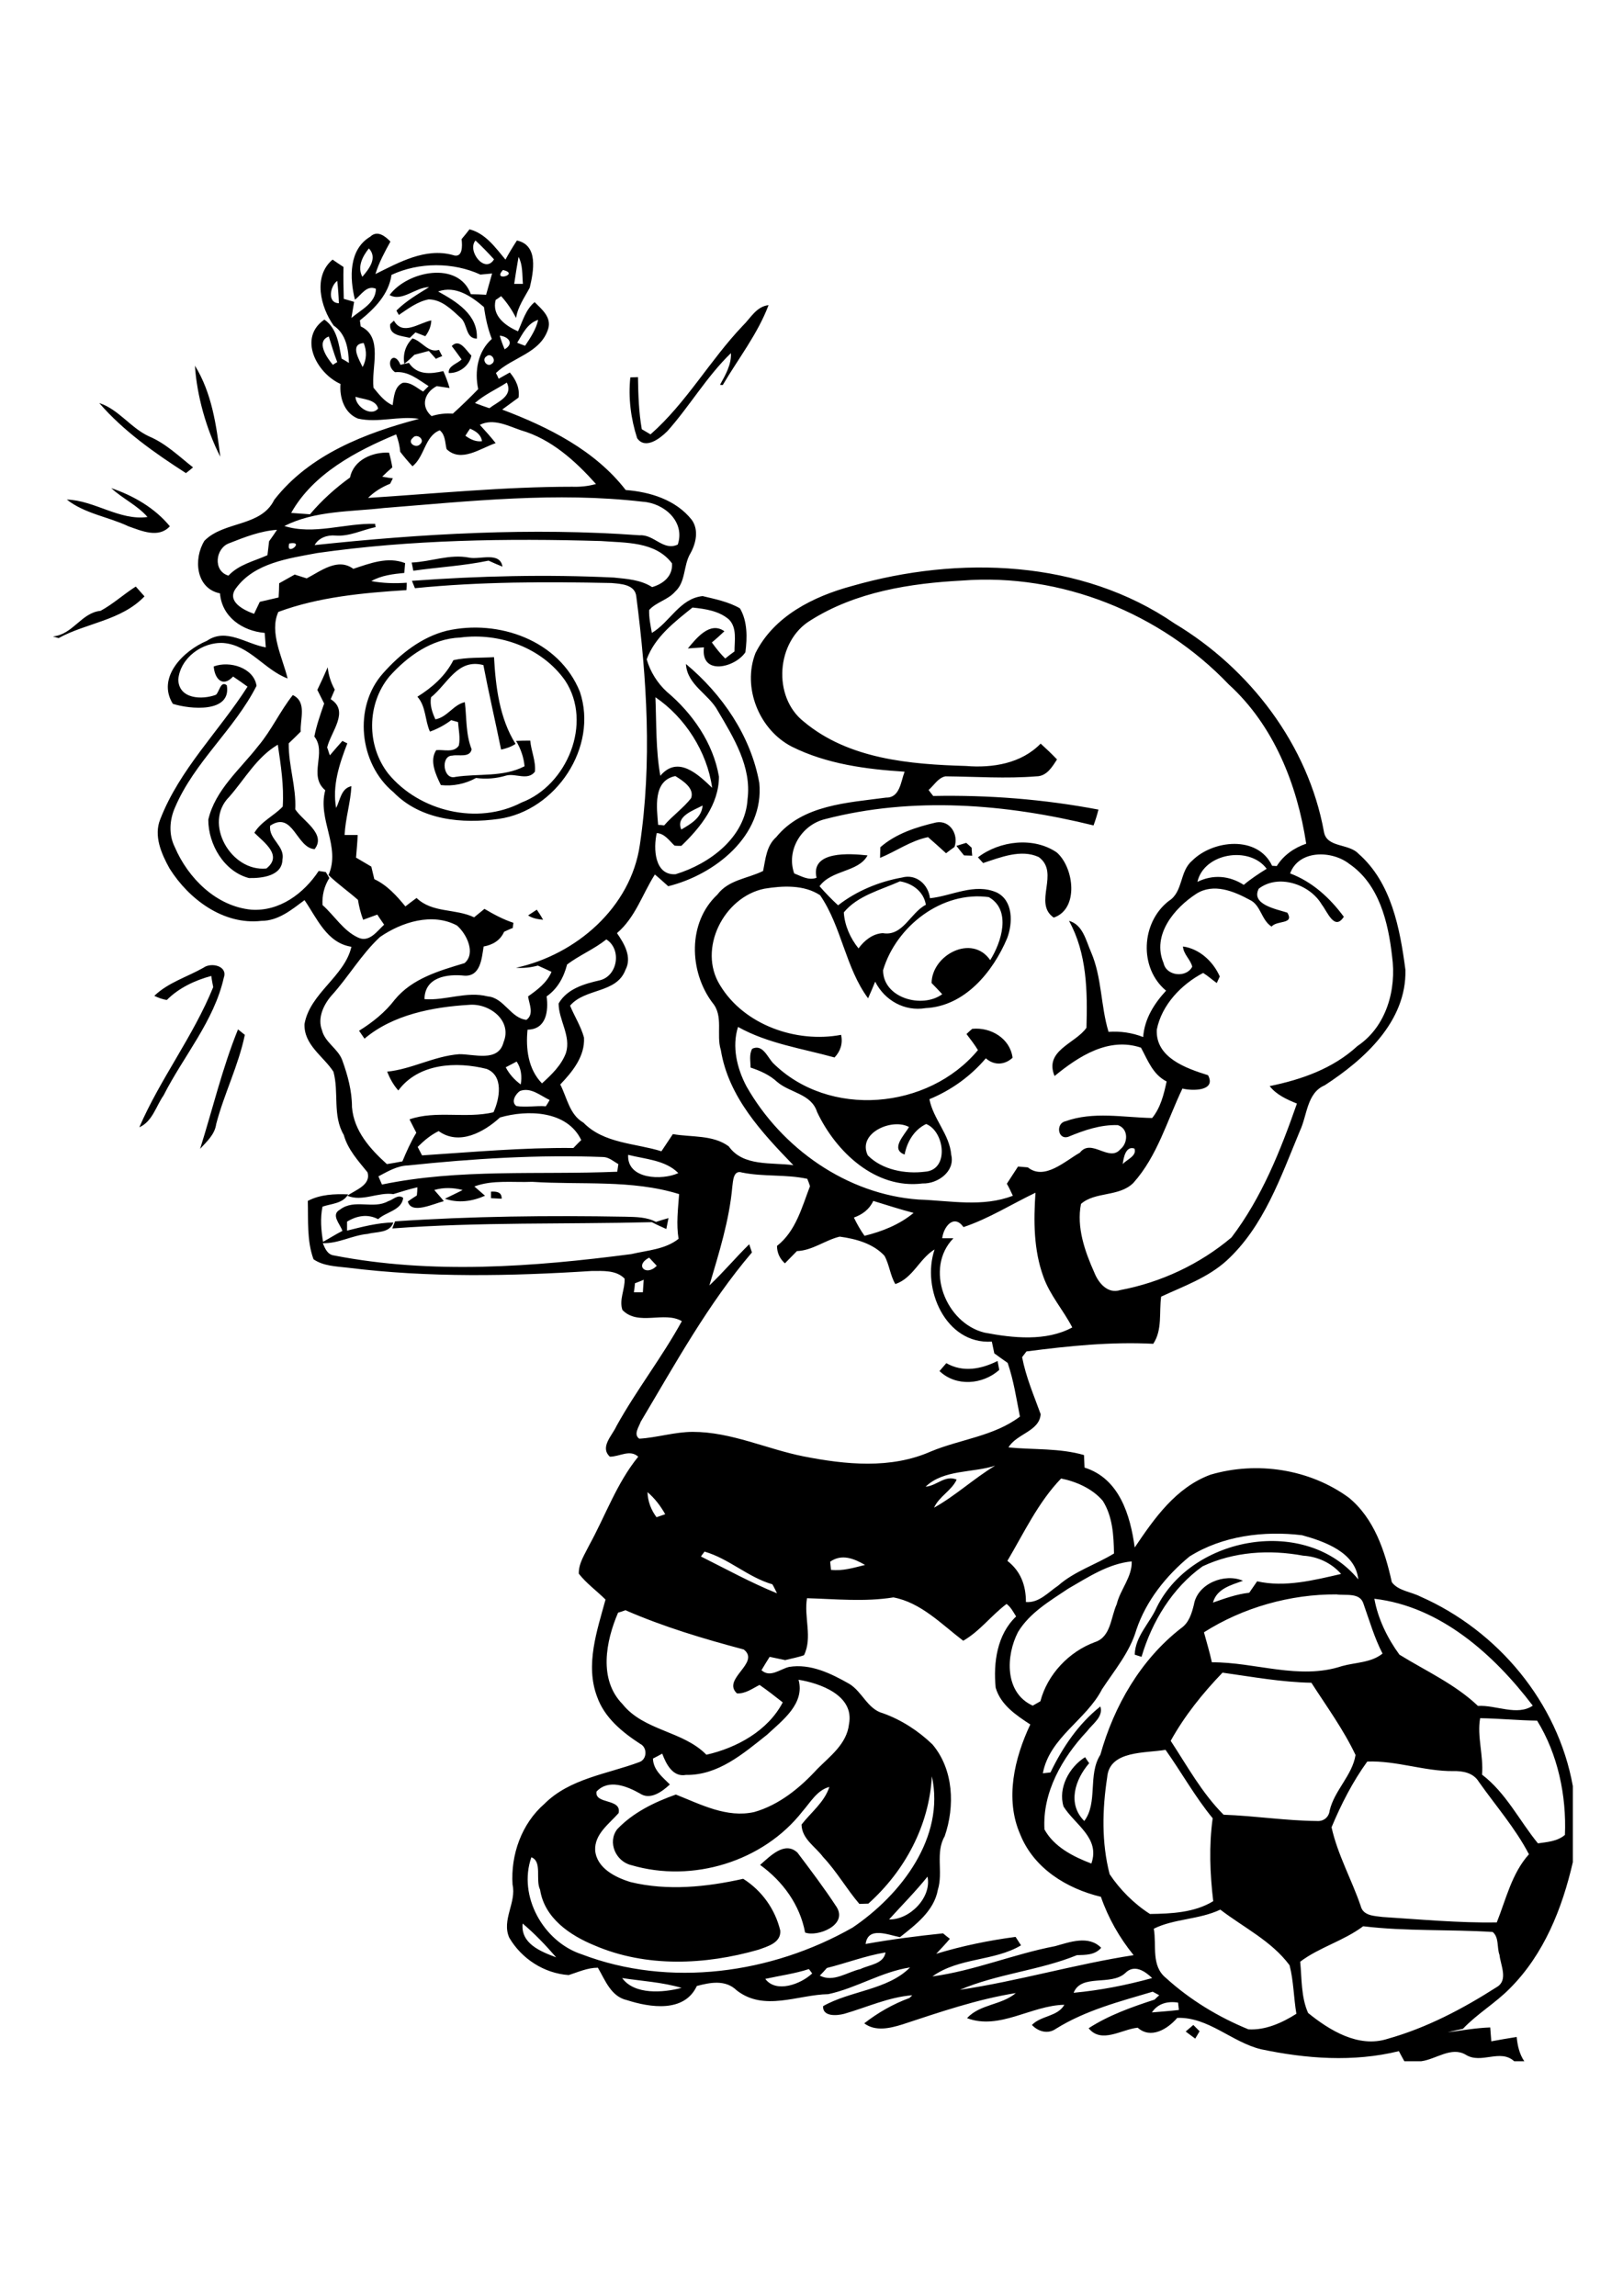 <?xml version="1.0" encoding="utf-8"?>
<!-- Generator: Adobe Illustrator 21.0.2, SVG Export Plug-In . SVG Version: 6.00 Build 0)  -->
<svg version="1.2" baseProfile="tiny" id="Layer_1" xmlns="http://www.w3.org/2000/svg" xmlns:xlink="http://www.w3.org/1999/xlink"
	 x="0px" y="0px" viewBox="0 0 595.3 841.9" overflow="scroll" xml:space="preserve">
<path d="M434.9,745c0.9-0.8,1.9-1.6,2.8-2.4c0.7,0.7,1.5,1.5,2.3,2.3c-0.4,0.7-1.2,2-1.6,2.7C437.1,746.7,436,745.8,434.9,745
	 M278.8,683.9c3.6-3.1,9-8.9,13.7-4.5c4.9,6.5,9.9,13.1,14.4,20c4.1,6.7-7.2,11-11.6,9.3C293.4,698.5,287.1,689.9,278.8,683.9
	 M347.1,499.9c6.1,3.5,12.8,2.2,18.8-0.8c0.1,0.8,0.5,2.4,0.6,3.3c-6.1,5.4-15.8,6.2-21.9,0.4C345.2,502.1,346.5,500.6,347.1,499.9
	 M144.9,447.9c28.1-1.9,56.4-2.2,84.6-1.7c3.8,0.1,7.7,0.1,11.1,1.9c1.2-0.4,3.5-1.1,4.6-1.4c-0.2,1-0.6,3-0.8,4
	c-1.8-0.8-3.6-1.6-5.3-2.5c-31.7,0.8-63.5-0.1-95.2,2.3C144.1,449.8,144.7,448.5,144.9,447.9 M180.1,437c2-0.1,4,0.1,3.9,2.6
	c-1.3-0.1-2.6-0.1-3.9-0.2C180.1,438.8,180.1,437.6,180.1,437 M318.3,423.7c5.2,5.3,13.7,6.9,20.9,6c9.2-0.6,7.2-14.9,0.5-17.5
	c-4.4,2.1-7,6.5-7.9,11.2c-5.4-2,0-7.2,1.6-10.1C327.3,409.9,314.3,415.5,318.3,423.7 M354.5,379.2c0.5-0.5,1.6-1.5,2.1-1.9
	c6.8-0.7,13.9,3.5,14.8,10.6c-2.9,2.7-6.8,2.9-9.8,0.2c-5.6,6.6-12.7,11.7-20.7,15c1.4,7.3,7.4,12.9,8,20.4
	c1.5,6.1-5,10.7-10.5,10.5c-17.3,2.2-31.8-11.6-38.7-26.2c-2.1-6.7-9.9-7-14.6-11c-2.8-2.6-6.2-4.1-9.8-5.3c0-2.3-0.6-4.8,0.6-6.9
	c3.8-1.8,5.5,2.9,7.6,5.2c20.5,20.4,57,17.2,75.2-4.7C357.5,383.1,356,381.2,354.5,379.2 M73.4,421.3c4.6-14.6,8.2-29.8,13.9-43.8
	c0.6,0.5,1.9,1.5,2.5,2c-2.3,11.2-7.6,21.6-10.5,32.7C78.8,416,75.9,418.6,73.4,421.3 M74.6,354.9c2.8-2.1,9-0.7,7.5,3.6
	c-3.6,16-14.8,28.8-22.1,43.2c-2.8,4-4.1,9.6-8.9,11.7c7.7-17.8,19.8-33.4,27.1-51.4c-0.2-1-0.6-3.1-0.7-4.1
	c-6,1.6-11.9,4.4-16.3,8.8c-1.6-0.2-3.1-0.8-4.6-1.5C61.7,360.3,68.6,358.3,74.6,354.9 M193.7,335.7c0.8-0.5,2.4-1.6,3.2-2.1
	c0.8,1.2,1.6,2.4,2.3,3.7C197.3,337.1,195.3,336.8,193.7,335.7 M358.7,314.4c8-6.1,20.4-7.6,28.9-1.8c6.4,5.6,8.2,20.8-1.1,23.9
	c-7.7-5.3,2.4-16.4-5.5-22.2c-6.5-3-14,0.1-20.4,2.2C360.1,316,359.2,314.9,358.7,314.4 M350.8,310.2c0.9-0.3,2.7-0.8,3.6-1.1
	c0.5,0.4,1.5,1.3,2,1.8c0,0.7,0.1,2.2,0.2,2.9c-0.7,0-2.2-0.1-3-0.1C352.7,312.6,351.7,311.4,350.8,310.2 M322.9,310.7
	c5.7-5,13.2-7.4,20.5-9.1c5.1-0.9,8.3,4.5,6.7,9c-1.1,0.8-2.1,1.5-3.1,2.3c-2.2-2-4.4-4-6.6-5.9c-6.4,1.3-11.7,5.2-17.6,7.6
	C322.8,313.5,322.9,311.6,322.9,310.7 M84.1,292.2c-9.7,9.6,0.6,27.6,13.6,26.3c6.1-4.8-0.8-9.5-4.4-13.1c2.5-4.2,7.2-6.2,10.4-9.6
	c0.5-7.6-0.7-15.2-1.8-22.7C94.2,277.6,89.8,285.7,84.1,292.2 M107.4,254.9c5.3,2.5,2.6,8.9,2.9,13.4c-1.4,1.4-2.9,2.9-4.4,4.3
	c-0.1,8.2,2.8,16,2.4,24.2c2.7,4.2,11.5,9,7.1,14.6c-6.7-0.4-7.9-14.2-16.3-8.6c-0.7,4.9,5.5,7.4,4.5,12.4
	c-0.1,6.1-7.6,6.9-12.3,6.8c-9.1-2.4-14.9-12.3-14.9-21.4c2.5-10.9,11.7-18.5,18.3-27C99.6,267.8,102.7,260.8,107.4,254.9
	 M166.3,242.1c4.9-1.1,10-0.8,14.9-1.1c0.6,10.8,2,22.4,7.9,31.8c-1.6,1.1-3.5,1.7-5.3,2.1c-2.1-10.3-4.5-20.6-6.5-31
	c-9.5-2.5-13.1,6.9-19.2,11.8c-0.5,2.8,0.4,5.5,1.6,8.1c4.4-0.8,6.6-5.4,10.8-6.3c0.7,5.8,0.3,11.8,2.5,17.3
	c-0.7,3.2-4.8,1.8-7.1,2.3c-4.4,0-3.4,9.1,1.2,7.8c8.5-1.3,17.4,0.2,25.3-3.9c-0.3-3.3-1.4-6.4-3.1-9.3c1.7-0.1,3.5-0.1,5.2-0.1
	c0.3,3.8,2.1,7.5,1.7,11.4c-2.6,3.4-7.1,0.5-10.5,1.4c-3.6,1.1-7.4,1.4-11.1,0.9c-3.9,2.2-8.6,3.1-12.9,2.6
	c-1.8-3.7-4.3-8.9-1.7-12.8c2.7-0.3,6.5,1.1,8.3-1.7c0.6-2.8-0.1-5.8-0.3-8.6c-0.6-0.2-1.9-0.5-2.5-0.7c-2.4,1.8-5,3.2-7.8,4.2
	c-1.9-4.2-1.4-9.2-4.6-12.8C158.4,252.2,163.3,248,166.3,242.1 M168.8,233.8c-10.4,0.4-19.3,6.8-26,14.3
	c-8.3,10.1-8.4,25.3-0.4,35.6c11.4,13.9,32.8,19,48.9,10.6c16.7-6.3,26.2-29.2,16-44.7C198.8,237.5,183.2,231.9,168.8,233.8
	 M163.9,231.3c18.9-4.3,41.2,3.5,48.8,22.4c6.8,20.3-8.8,43.6-29.7,46.6c-13.5,1.9-28.7,0.5-38.7-9.8c-12.6-10.4-14.8-31.3-3.8-43.6
	C146.7,239.9,154.6,233.6,163.9,231.3 M36.9,224c4.6-2.5,8.5-6.1,12.9-8.9c1.1,1.2,2.1,2.4,3.2,3.6c-8.5,8.9-21.3,9.7-31.5,15.3
	c-0.7-0.2-1.4-0.4-2.1-0.6C26.8,232.7,29.8,224.7,36.9,224 M151,206.3c7.1-0.3,13.9-3.2,21.1-1.8c3.9,0.8,11.3-2.3,12.2,3.3
	c-1.7-0.7-3.4-1.4-5.1-2.2c-9.1,1.9-18.4,2.4-27.6,3.7C151.4,208.4,151.2,207.4,151,206.3 M40.8,179c8.2,2.8,16,7.3,21.5,14
	c-4.1,4.5-10.4,1.7-15.2,0c-7.4-3.5-16-4.6-22.6-9.8c10.2,0.3,19.3,7.8,29.6,6.4C50.4,185.3,45,182.9,40.8,179 M36.4,147.8
	c7.1,2.3,11.5,9.1,18.2,12.2c6.2,2.6,11,7.3,16.2,11.4c-0.6,0.5-1.9,1.6-2.6,2.1C56.7,166.1,45.3,158.1,36.4,147.8 M80.8,167.5
	c-5.1-10-8.6-22.4-9.3-33.4C77.7,144.1,79.4,156.1,80.8,167.5 M165.7,126.9c2.9-3,5.3,1.7,7.2,3.5c-0.8,3.8-4.4,6.5-8.3,6.4
	c-0.3-2.7,3.2-3.4,4.7-5C168.1,130.1,166.9,128.5,165.7,126.9 M151.3,124.1c3.5,1,5.8,5.5,9.7,4.2c0.3,0.6,0.9,1.7,1.2,2.3
	c-0.6,0.2-1.8,0.7-2.3,1c-0.9-1-1.7-1.9-2.6-2.9c-1.8,0.5-3.5,0.9-5.3,1.4c-1.2,1.2-2.4,2.3-3.7,3.3
	C147.7,129.8,148.8,126.5,151.3,124.1 M143.1,118.9c0.3-0.3,1-1,1.4-1.3c3.2,5.7,9.2,0.8,13.7-0.1c-0.1,2.2-0.9,4.1-2.2,5.8
	c-1.2-0.5-2.4-0.9-3.6-1.4c-0.5,0.5-1.6,1.5-2.1,2C147.2,123.1,142.7,123.1,143.1,118.9 M272.4,119.5c2.9-2.8,5-7.1,9.5-7.6
	c-4,10.6-11.1,19.6-16.8,29.3c-0.2,0-0.7,0-1-0.1c2-3.6,4.2-7.4,4-11.6c-8.9,8.6-15.1,19.4-23.3,28.6c-2.7,2.7-8.1,6.9-11.1,2.6
	c-2.3-7.1-3.3-14.8-2.5-22.3c0.7,0,2.1-0.1,2.8-0.1c0.1,6.4,0.3,12.8,1.4,19.1c0.8,0.5,2.4,1.4,3.2,1.9
	C251.7,147.8,260.4,132.1,272.4,119.5 M422.5,738c3.3-0.3,6.6-0.5,9.9-0.9c-0.1-0.7-0.2-2.1-0.3-2.7
	C428.3,733.8,424.7,734.7,422.5,738 M228.2,725.4c4.5,6.2,15,5.4,21.8,3.6C242.9,726.9,235.4,726.5,228.2,725.4 M412.7,723.6
	c-5.3,4.8-16.1,0.1-18.9,7.2c9.7-0.9,19.4-2.8,28.8-5.4C419.9,722.8,416,720.2,412.7,723.6 M280.7,725.7c3.9,5.3,13,2,17.2-2
	c-0.3-0.4-0.9-1.2-1.2-1.6C291.5,723.8,286.1,724.5,280.7,725.7 M303.3,721.7c-0.6,0.7-1.9,2.1-2.6,2.8c5,2.6,10-1.3,14.9-2.4
	c3.2-1.6,8.5-1.8,9.2-6.1C317.5,717.2,310.5,719.9,303.3,721.7 M476.9,719.4c0.6,6.2,0.3,13,2.9,18.8c7.9,6.4,18.5,12.9,29.1,9.5
	c14.3-4,27.6-11,40.1-19c4.3-2.5,1.4-8,1-11.8c-1-2.7-0.1-6.4-2.5-8.4c-15.8-1-31.8-0.2-47.5-2.1
	C492.8,711.8,483.9,714.1,476.9,719.4 M191.7,705.4c-0.8,7.4,6.7,10.3,12.3,12.4C200.2,713.4,196.1,709.1,191.7,705.4 M423.2,707.3
	c1.1,6.2-1.1,13.6,4.5,18.1c8.8,8,19.2,14.3,30.2,18.8c6.2,0.4,12.4-2.4,17.6-5.7c-1-5.9-1-12-2.5-17.8
	c-6.6-8.9-16.8-13.8-25.4-20.4C439.8,704,430.6,703.6,423.2,707.3 M326.1,703.9c7.5,0.2,15.7-8,14.1-15.7
	C335.8,693.7,330.8,698.7,326.1,703.9 M501.5,646c-5.3,7.3-9.6,15.7-13.1,24.1c2.2,10,7.4,19.2,10.7,28.9c0.9,3.6,5,3.6,8,4
	c13.9,0.9,27.9,2.2,41.9,2c3.4-8.5,5.5-18,11.8-25c-5-9.6-12.2-17.8-18.4-26.6c-2-3.3-5.9-4-9.4-3.9
	C522.5,649.6,512.2,645.6,501.5,646 M406.1,651.8c-1.8,11.7-2.1,23.9,0.9,35.5c3.8,5.7,9,10.9,14.8,14.6c7.8-0.1,16.4-0.5,23.2-4.7
	c-1.2-10.1-1.6-20.3-0.2-30.4c-6.5-7.9-11.4-16.8-17.3-25.1C420.2,643,406.9,641.8,406.1,651.8 M542.9,630.1
	c-1.2,6.6,1.3,13.8,0.7,20.7c8.8,6.7,13.7,16.9,20.5,25.2c3.4-0.5,7.1-0.7,9.9-3.1c0.6-14.4-2.6-29.6-10.2-41.9
	C556.8,630.9,549.9,630.2,542.9,630.1 M292.9,616c2.4,8.8-5.9,14.9-11.6,20.2c-8.7,6.9-17.9,14.9-29.7,14.7
	c-4.9,0.9-7.3-4.1-8.7-7.8c-1.1,0.6-2.2,1.2-3.4,1.8c0.1,4.2,3.5,6.8,6.2,9.5c-2.8,2.6-7.2,5.9-11,3.3c-4.8-2.7-11.5-5.4-15.9-0.7
	c-0.8,4.8,9.3,2.4,8.1,7.9c-3.5,4-8.9,7.7-8.6,13.7c0.6,6.5,7.4,9.9,13,11.6c13.6,3.3,27.9,1.8,41.3-1.2c6.8,4.3,11.7,11.1,13.6,19
	c0.3,4.5-4.7,5.8-8,7c-19.5,5.6-41.2,6.6-60.2-1.6c-9-3.7-18.3-10-19.9-20.4c-1.8-3.7,0.9-10.3-3.2-11.9c-5,14.2,4.4,31,18.5,35.6
	c32.3,12.3,69.6,7.1,99.3-9.8c17.8-12,34-33.1,29.1-55.5c-1,18.1-9.9,34.7-23.3,46.7c-0.8,0-2.4,0.1-3.3,0.1
	c-4.7-5.5-8.3-11.9-13.3-17.2c-2.8-3.8-7.8-6.6-7.9-11.9c3.5-4.5,8.4-8.2,10.2-13.8c-4.5,1.2-6.9,5.6-9.8,8.9
	c-14.4,18.5-40.4,26.4-62.8,19.8c-5.7-1.3-8.9-8.4-5.2-13.2c5.8-6.1,13.6-9.9,21.5-12.7c9.1,3.6,18.7,8.7,28.8,6.4
	c9.1-2.6,16.8-8.9,23.1-15.8c4.7-4.7,10.8-9.2,11.6-16.4C313.5,621.5,300.3,617.2,292.9,616 M429.4,638.4
	c6.1,9.3,11.5,19.2,19.4,27.1c11.4,0.4,22.8,2.2,34.2,2.3c2.4,0.2,4.4-1.3,4.7-3.8c1.7-7.4,8.3-12.9,9.5-20.4
	c-4.4-9.3-10.6-17.8-16.2-26.5c-11-0.2-21.8-2.2-32.6-3.7C441.1,621,434.5,629.2,429.4,638.4 M226.7,591.4
	c-4.5,10.5-7.2,24.5,1.6,33.5c7.9,9.9,22.2,9.8,30.8,18.6c11.1-2.5,22.6-8.8,28-19.2c-2.8-2.2-5.6-4.4-8.5-6.4
	c-2.6,1.3-5.2,3.3-8.3,3.1c-5.7-5.3,8.8-11.2,2.5-16.1c-14.7-3.9-29.4-8.3-43.4-14.4C228.7,590.8,227.4,591.2,226.7,591.4
	 M513.3,606.8c9.7,6,20.4,10.8,28.8,18.8c6.6-0.4,14.4,3.8,20.1-0.1c-14.2-18.7-33.9-36.4-58.1-39.2
	C505.4,593.6,508.9,600.8,513.3,606.8 M296,586.1c-1.2,6.9,2.1,14.4-1.1,20.9c-2.2,0.8-4.6,1.2-6.9,1.8c-1.9-0.4-3.8-0.8-5.7-1.2
	c-1,1.6-2,3.2-3,4.9c3.2,2.9,6.8-0.4,10.1-1.2c7.9-1.3,15.4,2.4,22.1,6.2c4.8,2.9,6.7,9.3,12.4,10.8c6.7,2.4,12.9,6.4,18.1,11.4
	c7.8,9.2,8.3,22.7,4.5,33.7c-3.5,6-0.5,13.2-2.5,19.6c-1.4,7.8-8.1,12.8-13.9,17.4c-4.3-0.8-11.7-4.1-12.6,2.5
	c9.4-1.7,18.9-2.9,28.4-3.9c0.6,0.5,1.8,1.5,2.5,2c-1.6,1.9-3.3,3.7-5,5.5c9.5-2.9,19.3-4.9,29.1-6.2c0.5,0.8,1.5,2.3,2,3.1
	c-9.9,5.9-22.8,4.4-32.5,11.4c15.4-2.1,29.8-8.2,45-11.1c5.4-1.5,12.3-4.1,16.9,0.6c-2.3,2.7-5.7,2.6-8.9,2.7
	c-13.7,5.6-29.1,6.8-42.9,12.7c21.4-3.2,42.3-9.4,63.7-12.7c-5.2-6.4-9.3-13.6-12-21.4c-12.5-3-24.6-10.4-29.6-22.9
	c-5.7-13-2.1-28,3.7-40.3c-5.2-3.4-10.9-7.2-12.7-13.5c-0.9-9.1,0.5-19.5,7.5-26.1c-1-1.6-1.9-3.4-3.5-4.6
	c-5.6,4.2-9.8,10-15.9,13.5c-8-6.1-15.5-14-25.6-15.9C317.1,587.5,306.6,586.4,296,586.1 M441.6,598.6c1,3.7,2.1,7.3,2.9,11
	c15.9-0.1,32,6.6,47.7,1.4c5-1.4,10.7-1.2,14.9-4.6c-3-5.8-4.8-12.1-7-18.3c-1.3-4.2-6.5-2.9-9.9-3.4
	C473.3,584.6,455.9,589.5,441.6,598.6 M391.8,582.6c-6.7,4.5-14.1,8.8-18.4,15.9c-4.5,8.7-5,22.3,5.4,27c0.7-0.4,2.1-1.2,2.8-1.6
	c2.6-9.9,10.5-18.2,20-21.7c5.9-1.9,5.8-9.1,8-13.9c1.3-5.4,5.7-10,5.5-15.7C406.6,573.4,399.1,578.4,391.8,582.6 M304.5,572.7
	c0.1,0.8,0.2,2.3,0.3,3c4.3,0.5,8.4-0.8,12.5-1.8C313.3,571.6,308.8,569.7,304.5,572.7 M258.4,569c-0.3,0.5-1,1.3-1.3,1.8
	c9.2,4.6,18.3,9.6,27.9,13.5c-0.4-0.8-1.2-2.5-1.7-3.3C274.3,578.4,267.4,571.6,258.4,569 M436.3,570.8
	c-8.6,7.1-15.9,16.2-19.5,26.9c-2.4,8.2-8,14.8-12.6,21.8c-5.8,11.3-19.2,17.6-21.7,30.8c0.7-0.1,2.1-0.2,2.8-0.3
	c4.4-9.1,10.2-17.8,18.3-24.2c1.2,3.8-2.9,6.4-4.9,9.1c-9.1,9.7-16.4,22.4-15.6,36c3.5,6.4,10.6,10,17.2,12.5
	c3.3-9.4-6-14.2-10.2-20.9c-2.1-6.8,2.1-14.5,7.9-18.1c0.4,0.6,1.1,1.7,1.5,2.2c-5.2,6-8.1,14.9-1.8,21.2c5.1-6.8,1.2-16.9,5.9-24.3
	c5-17.9,14.8-34.9,29.6-46.4c2.9-2,3.9-5.4,4.7-8.6c1.3-7.8,11.3-11.7,18-8.8c-4.4,1.6-9.6,2.9-11,8c4.3-1.5,8.7-3.1,13.3-3.6
	c1-1.4,1.9-2.8,2.9-4.2c10.2,2.3,20.8-0.4,30.8-2.7c-3.5-4-8.6-6.4-13.9-6.7c-12.4-2.3-25.4-1.5-36.9,3.9
	c-11.1,7.9-18.6,20.3-22.4,33.2c-0.6-0.2-1.9-0.6-2.5-0.8c0.2-6.8,5.5-11.5,8.1-17.4c13-26.2,54.7-33.6,73.9-10.2
	c-1-9.9-12.3-13.9-20.6-16.2C463.6,561.3,448.4,563.2,436.3,570.8 M237.5,547.2c0.1,3.4,1.3,6.5,3.3,9.2c0.8-0.3,2.4-0.8,3.2-1.1
	C242.3,552.3,240.2,549.5,237.5,547.2 M389.2,542.2c-8.4,8.7-13.6,19.9-19.7,30.2c4.9,3.8,6.8,9,6.8,15.1c4.8,0.4,8.2-3.6,11.8-6
	c6-5.3,13.8-7.7,20.5-11.8c-0.1-6.6-0.5-13.6-4.1-19.3C400.7,545.9,394.7,543.3,389.2,542.2 M339.5,545.2c4.1-0.3,7.1-4.4,11.4-2.6
	c-1.9,4.1-6.4,6.1-8.3,10.3c7.9-4.4,14.6-10.7,22.4-15.4C356.7,540.2,346.2,538.8,339.5,545.2 M232.9,470.6
	c-0.1,1.1-0.2,2.2-0.4,3.3c0.8,0,2.5,0,3.3,0c0.1-1.5,0.2-3.1,0.3-4.6C235.3,469.7,233.7,470.3,232.9,470.6 M240.9,464.2
	c-0.9-1-1.9-2-2.8-3C232.6,464.1,237,468.2,240.9,464.2 M313.2,446.5c1.1,2.3,2.4,4.6,3.9,6.7c6.5-1.6,12.8-4.1,18-8.4
	c-5-1.3-9.9-2.9-14.8-4.4C318.9,443.5,316.3,445.4,313.2,446.5 M353.4,450c-3.5-4.9-7.3-0.2-7.8,4.1c1,0,3.1,0,4.1,0
	c-10.7,11-2.9,31.1,11.4,34.6c10.4,2,22.6,3.3,32.2-1.9c-3.3-6.4-8.2-11.8-10.6-18.6c-3.6-9.9-3.6-20.5-2.9-30.8
	C371,441.6,362.7,446.9,353.4,450 M268.6,435.2c-1.1,12.4-4.9,24.3-8.4,36.2c5.1-4.8,9.6-10.2,14.6-15.1c0.3,1,0.7,2,1,3
	c-16.1,18.9-28.1,40.8-40.8,62.1c-0.6,1.8-2.8,4.7-0.5,6.2c6.6-0.4,13-2.5,19.6-2.5c14.1,0,27.1,6.3,40.7,9
	c15.3,3,31.9,4.7,46.6-1.8c10.8-4.5,23.2-5.6,32.7-12.8c-1.3-6.6-2.3-13.3-4.5-19.7c-1.7-1.2-3.3-2.3-4.9-3.5
	c-0.3-1.4-0.6-2.9-0.9-4.3c-16.9,1.1-25.9-19.4-21-33.8c-5.6,3.4-7.9,10.5-14.4,12.7c-1.9-3.2-2.2-7.2-4-10.4
	c-4.2-4.5-10.5-6.2-16.4-7c-5.4,1.3-10,5.1-15.7,5.3c-1.5,1.5-2.9,3-4.4,4.5c-1.9-1.7-2.9-3.9-2.9-6.4c6.9-5.4,9.1-14.1,12.1-21.9
	c-0.2-0.7-0.7-2-1-2.7c-7.9-1.7-16-0.7-23.9-2.3C268.9,428.9,268.9,433.2,268.6,435.2 M230.4,423.5c-0.5,9.1,12.6,9.4,18.4,6.7
	C244.1,425.4,236.6,425.1,230.4,423.5 M149.6,427.4c-3.9,0.1-7.4,2.2-10.8,4c0.3,0.7,1,2.3,1.3,3c28.4-5.9,57.5-3.5,86.3-4.7
	c0.1-0.7,0.3-2.1,0.4-2.8c-1.8-1-3.5-2.6-5.7-2.6C197.2,423.4,173.4,424.9,149.6,427.4 M411.8,426.9c1.5-1.7,5.3-3,4.3-5.7
	C412.9,420.1,412.1,424.6,411.8,426.9 M183.4,409.8c-5.9,5.4-15,10.4-22.5,5c-2.9,1.4-5.4,3.5-7.7,5.8c0.4,0.8,1.2,2.3,1.6,3.1
	c18.5-1.2,36.9-2.9,55.5-2.7c1-1,1.9-2,2.9-2.9C208,407.2,193.4,406.9,183.4,409.8 M190.7,400.1c-1.6,1.1-3.4,4-1.3,5.5
	c3.6,0.6,7.2-0.2,10.8,0.1c0.4-0.6,1.1-1.7,1.4-2.3C198.2,401.8,194.7,398.6,190.7,400.1 M185.5,391.4c1.3,2.5,3.2,4.6,5.5,6.3
	c0.5-2.9,0.2-5.9-1.5-8.4C188.2,390,186.8,390.7,185.5,391.4 M208,353.7c-1.2,4.7-3.5,8.9-7.5,11.7c0.7,5.4-0.1,12.1-7,12.2
	c-0.7,6.9,0.2,14.5,5.3,19.7c3.5-3.2,7.1-6.6,8.8-11.2c1.9-6.3-2.7-12-2.7-18.1c3.1-5.4,9.4-7.2,15.1-8.5c6.6-1.6,8.1-11.4,2.4-15
	C217.9,348.1,212.5,350.3,208,353.7 M139.4,343.6c-6.9,6.4-11.6,14.7-17.9,21.6c-2.9,3.4-5.1,8.2-3.4,12.6c1.1,4.5,5.8,6.7,7.4,10.9
	c2,5.5,3.6,11.3,3.6,17.3c0.7,8.7,6.6,15.3,12.8,20.9c1.9-0.3,3.8-0.6,5.7-1c1.5-3.6,3.1-7.2,5.1-10.5c-0.8-1.6-1.7-3.3-2.5-4.9
	c9.7-3.4,20.7-0.2,30.8-2.6c2.3-5,3.8-13.4-2.5-15.9c-11.1-2.8-25-2.1-32.4,7.9c-1.8-2-3.1-4.4-4.1-6.9c9-0.9,17.2-5.7,26.4-6.4
	c5.4-0.1,14.4,3.1,16.3-4.4c3.3-8-5.3-14.4-12.7-13.7c-13.3,0.8-27.9,3.6-38.3,12.4c-0.7-1-1.3-1.9-2-2.9c5-3.1,9.6-6.8,13.1-11.4
	c6.4-7.8,16.3-10.6,25.6-13.4c4.2-3.6,0.8-10.7-2.8-13.8C158.6,334.6,147.4,338.1,139.4,343.6 M323.9,355.8
	c0,10.2,14.3,14.2,21.7,8.8c-1.3-1.4-2.6-2.8-3.9-4.1c0.1-10.3,14.8-18.1,21.5-8.4c4.1-6.5,7.9-18.3-0.5-23.1
	C345.5,326.6,328.7,339.7,323.9,355.8 M309.5,334.6c0.3,4.8,2.4,9.5,5.4,13.2c2.1-2.9,5.2-5.4,8.9-5.6c7.4,1.3,10.1-7.5,15.8-10.4
	c-0.8-4.8-4.8-7.8-9.5-8.6C323,326.4,314.6,328.4,309.5,334.6 M473.2,320.3c8.2,3.1,14.6,9,19.7,15.9c-3.4,5.3-6-1.8-8.1-4.5
	c-4.4-7.5-16-11.3-23.1-5.8c-3,5.8,6.5,7.5,10.5,8.8c2.6,4.4-3.8,2.7-5.8,5.1c-3.8-2.4-3.9-7.9-8-9.8c-5.9-3.2-13.2-6.2-19.5-2.3
	c-8.2,5.3-16.5,15.2-12.1,25.5c1,4.8,8.4,5.5,10.5,1.3c-0.6-2.6-3.2-4.5-3.4-7.4c6,0.8,11.1,5.5,13.5,11c-0.3,0.6-0.8,1.8-1.1,2.4
	c-1.7-1.2-3.2-2.6-5-3.7c-8,4.2-15.2,11.7-17,20.8c-0.5,10.3,10.8,14.2,18.8,16.7c3.1,5.9-5.8,5.8-9.4,4.9
	c-5.6,11.7-9.2,24.8-18,34.6c-5.2,5.2-14,3.1-19.2,7.7c-1.7,8.5,1.4,17.4,4.9,25.2c1.5,3.8,4.9,7.9,9.5,6.4
	c14.9-2.8,29.2-9.5,40.8-19.3c11.1-14.6,18-31.9,24-49.1c-3.7-1.5-7.5-3.2-10-6.4c11.7-2.4,23.2-6.4,32.2-14.7
	c10.6-7.1,14.4-20.7,12.7-32.9c-1.4-12.4-4.7-26.4-15.7-33.9C488.5,311.8,476.4,311.6,473.2,320.3 M439.2,323.4
	c5.7-2.8,11.7-2.3,17,1.1c2.6-2.2,5.5-4.1,8.4-5.9C458.3,310.1,441.6,312.8,439.2,323.4 M249.9,304.2c3.4-2,7.5-4.3,7.8-8.8
	C254.4,297.2,247.7,299.3,249.9,304.2 M241.4,302.5c0.6,0,1.7,0.1,2.2,0.2c3.1-3.6,7-6.3,9.9-10c1.3-3.7-3.2-6.5-5.8-8.1
	C239.4,286.3,240.9,296.2,241.4,302.5 M240.4,255.7c0.4,9.6,0.1,19.3,1.8,28.8c6.4-7.6,13.8-0.6,19,4.4
	C259.4,275.7,251.2,263,240.4,255.7 M297.3,227.5c-12.6,7.6-14.1,28.1-2.4,37.2c16.4,13.7,38.9,15.6,59.4,16.2
	c9.8,0.8,20.3-0.9,27.4-8.2c2.1,1.9,4.1,3.8,6,5.8c-1.8,2.8-3.8,6.2-7.6,6.2c-11.1,0.9-22.2,0.1-33.3,0c-2.7,0.5-4.2,3.3-6.2,5
	c0.4,0.6,1.3,1.7,1.7,2.2c20.3-0.4,40.6,1.2,60.6,5c-0.5,2-1.1,3.9-1.8,5.8c-32.1-7.9-66.2-10.7-98.5-2.3
	c-8.6,2.1-14.3,11.4-11.3,19.9c2.6,1,5.3,2.7,8.2,1.6c-2.3-10,12.3-8.9,18.7-8.2c-3.3,6.2-13.2,5.2-17.6,11.3c2.1,2.4,4.4,4.8,6.8,7
	c6.8-5.3,15.1-8.7,23.5-10.2c5.1-1.4,9.6,2.5,10.2,7.6c8-0.8,16.3-5.7,24.5-2.1c6.1,3,5.9,11.3,3.8,16.8
	c-5.2,12.3-15.5,24.9-29.9,25.6c-7.7,1.3-15-2.8-18.5-9.7c-0.8,2-1.7,4.1-2.6,6.1c-8.3-11.2-9.7-26.3-17.6-37.8
	c-5.9-3.9-13.7-3.5-20.4-2.4c-14.9,3-24.6,22.1-16.3,35.4c8.8,14.6,28,21.3,44.4,18.2c0.7,3.1-0.2,6-2.4,8.3
	c-11.9-3.3-24.5-5.1-35.4-11.2c-2.3,7.2-0.4,15.2,3.1,21.8c12.9,22.7,36.8,39.6,63.1,41.5c11.5,0.4,23.6,2.9,34.6-1.4
	c-0.7-1.5-1.4-3-2.2-4.4c1.4-2.1,2.7-4.2,4.1-6.3c0.9,0.1,2.7,0.2,3.6,0.3c6.1,4.9,13.6-2.3,19.1-5.4c4.2-5.4,10.7,3.6,14.8-1.2
	c2.9-2.3,3.1-7.6-0.9-8.9c-6.4-0.2-12.4,1.9-18.2,4.3c-3.9,1.2-4.6-5-1-5.7c10.2-3.7,21.3-1.4,31.8-1.2c3.1-3.8,4.3-8.7,5.3-13.4
	c-5.1-2.6-6.9-7.8-9.4-12.4c-11.9-4-22.9,3.2-31.7,10.4c-3.9-9.4,7.7-11.9,11.7-17.7c0.4-13.3,0.2-27.3-6.4-39.2
	c5.1,1.4,6.2,7.2,8.1,11.5c4,9.3,3.5,19.7,6.4,29.2c4.3-0.3,8.6,0.3,12.7,1.9c0.5-6.7,4-12.2,8.4-17c-10-8.3-9.2-25,1-32.9
	c5.3-3.3,3.9-10.8,8.5-14.7c7.6-7.7,24.1-9.5,29.4,1.8c0.4,0,1.3,0.1,1.7,0.1c2.5-4,6.4-6.7,10.8-8.2c-3.3-21.7-11.9-43.4-28.4-58.4
	c-25-26.2-61.6-40.9-97.8-38.1C334,213.9,313.9,217,297.3,227.5 M106.1,199.3C104.6,204.4,112.3,198.2,106.1,199.3 M84.1,199.2
	c-5.1,1.8-6.1,10.2-0.3,11.9c3.8-4.1,9.4-5.3,14.3-7.5c0.2-1.7,0.4-3.4,0.6-5.1c1-1.4,2-2.8,2.9-4.2C95.5,194.7,89.7,197,84.1,199.2
	 M140.8,186.3c-12.2,1.4-25.2,0.9-36.5,6.6c10.8,3.4,22.1-1.1,33.3-0.8c0,0.3,0.1,0.9,0.2,1.2c-4.9,1-9.6,3.5-14.7,3.1
	c-3-0.3-6.2,0.8-7.7,3.5c39.5-4.2,79.5-6.5,119.2-3.6c5.3-0.4,8.7,5.9,14,3.4c2.8-8.4-5-15.2-12.8-15.7
	C204.1,180.3,172.3,183.8,140.8,186.3 M151.4,160.6c-2.2,1.8,1.2,4,2.7,2.3C156.1,161.2,152.8,158.7,151.4,160.6 M172.4,157.2
	c-0.4,0.6-1.3,1.9-1.7,2.6c1.8,1.3,3.8,2.3,6.1,2C176.4,159.3,174.5,158.1,172.4,157.2 M176,155.8c2,2.2,4,4.4,5.8,6.7
	c-5.6,1.9-12.7,7.3-18,2.2c-0.6-2.4-0.4-5.2-2.5-6.9c-5.5,2.1-5.5,9.6-10,13.2c-1.6-1.7-3.1-3.5-4.5-5.3c-0.2-2.2-0.7-4.3-1.5-6.4
	c-14.7,6.1-30.5,14.5-38.5,28.8c2.3,0.2,4.6,0.3,6.9,0.5c4.3-5.1,9.3-9.6,14.7-13.5c1.3-6.5,8.3-9.4,14.3-9.1
	c0.5,1.8,0.9,3.6,1.2,5.4c-1.3,1.1-2.5,2.2-3.7,3.4c1.3,0.2,2.6,0.5,3.9,0.6c-0.3,0.5-0.7,1.5-1,2c-3,1.2-5.8,2.9-8.1,5.2
	c25-1.6,49.9-4.1,74.9-4.1c2.9,0.1,5.9-0.2,8.7-1c-7.5-8.4-16.4-16.5-27.5-19.7C186.4,156.2,181,153.3,176,155.8 M130.4,145.5
	c0,3.6,5.7,7.5,8.3,4.3C137.8,146.4,133.2,146.5,130.4,145.5 M174.2,147.8c1.8,0.7,3.5,1.3,5.3,1.9c3.1-2.4,8.8-4.4,6.4-9.4
	C182,142.8,177.7,144.7,174.2,147.8 M178.4,130.7c-1.9,1.2,0.3,4.2,2,2.7C182.3,132.2,180.1,129.1,178.4,130.7 M133,134.6
	c1.5-2.7,1.6-5.9,0.4-8.8C128.1,126.2,131.8,132,133,134.6 M122.1,133.8c0.4-0.3,1.2-0.8,1.6-1c-1.2-3.1-2.1-6.2-3.1-9.4
	C115.8,125.2,119.8,131.1,122.1,133.8 M183.3,123.1c0.5,1.7,1.1,3.4,1.8,5C188.7,126,186.5,123.4,183.3,123.1 M189.7,125.7
	c0.7,0.3,2.1,0.8,2.9,1.1c2-3,4-6,4.8-9.5C193.5,118.5,191.7,122.4,189.7,125.7 M124.3,111.2c-0.1-2.8-0.3-5.5-0.6-8.2
	C121.1,104.9,119.9,111.1,124.3,111.2 M184.5,99C180.3,103.5,190.9,100.6,184.5,99 M143.6,100.8c-1,7.1-6.2,12.4-11.6,16.7
	c0.1,0.6,0.2,1.6,0.3,2.2c8.4,3.9,3.8,15.1,4.7,22.5c2,2.4,4,5.1,7,6.4c0.5-2.9,0.6-6.8,3.7-8.2c2.9-0.4,5.2,1.9,7.5,3.2
	c0.5-0.5,1.5-1.5,2-2c-3.8-2.4-7.5-5.6-12.3-5.1c-4.1-2.9-0.5-8.6,2-2.7c1-0.3,2-0.5,3.1-0.7c3,4.5,7.9,4.1,12.6,3
	c0.9,2,1.7,4.1,2.3,6.2c-1.6-0.2-3.1-0.5-4.7-0.7c-4.5,2.3-6.1,7.4-1.9,11c2.5-0.8,5.2-1.1,7.8-0.9c3.2-2.9,6.3-5.9,9.3-9
	c-1.4-6.5-0.2-13.8,5-18.4c-1.5-3.8-2.3-7.7-2.9-11.7c-4.6-3.9-10.4-8-16.8-5.7c6.7,3.7,14.7,8.5,14.2,17.3c-4.3-0.1-3.3-5.5-6-7.7
	c-3.3-3-6.9-6.7-11.7-6.7c-4.1,0.8-7.5,3.4-10.9,5.7c-0.2-0.4-0.7-1.2-0.9-1.6c3.5-3.5,7.8-6,12-8.6c-5,0-9.9,5.5-14.5,2.9
	c6.5-8.8,25.3-12.7,29.8-0.3c1.9,0,3.7,0.1,5.6,0.2c0.7-2.6,1.5-5.2,2.2-7.8c-1.4,0.1-2.9,0.3-4.3,0.4
	C166.2,96.1,153.7,96.1,143.6,100.8 M190.2,94.2c-0.6,3.3-1.1,6.6-1.6,9.9c0.8,0,2.4,0,3.2,0C191.5,100.7,191.8,97.2,190.2,94.2
	 M132.9,101.5c2.4-2.8,5.7-6.9,2.4-10.4C132.9,94.1,131,97.9,132.9,101.5 M174.4,88.2c-3.2,3.8,3.5,12.4,6.8,6.9
	C179,92.7,176.8,90.4,174.4,88.2 M135.8,86.8c2.6-2.5,5.5-0.2,7.4,1.8c-2.1,3.8-4.2,7.7-5.5,11.9c8.7-4.3,18.3-9.7,28.3-7
	c3.8,1.4,3.6-3.4,3.3-5.8c1-1.2,2-2.4,2.9-3.6c5.9,1.5,9.5,6.7,13.2,11.1c1.3-2.4,2.7-4.7,4.2-7c8,1.7,6.1,11.4,4.7,17.3
	c-1.9,3.6-4.4,7-5,11.1c-1.5-2.9-3.3-5.6-5.5-8c-0.5,0.4-1.5,1.1-2,1.4c-1.5,5.8,3.6,9.5,8.2,11.5c1.7-3.7,2.8-8,6.1-10.7
	c2.6,2.6,6.2,5.5,5,9.7c-2.8,9.1-13.1,10.4-19.2,16.3c0.3,0.5,0.8,1.6,1,2.1c1.4-0.8,2.7-1.5,4.1-2.3c2.2,2.6,3.7,5.7,3.2,9.2
	c-2,1.5-4,2.9-6,4.4c16.9,6.4,34,14.9,45.3,29.5c9,0.7,18.4,3.6,24.2,10.9c2.7,3.7,1.6,8.7-0.5,12.4c-2.6,4.4-1.6,10.4-5.6,14
	c-2.6,3-6.9,3.8-9.5,6.7c-0.1,2.8,0.5,5.6,1,8.4c6.6-3.9,10.2-12.6,18.6-13.5c4.6,1.1,9.6,2.1,13.7,4.5c2.8,4.7,2.7,10.8,2,16.1
	c-3.8,5.7-16.5,8.7-15.2-1.8c-2,0.1-4,0.3-5.9,0.4c3.1-3.7,8.1-10.1,13.4-6.3c-1.5,1.4-3,2.8-4.6,4.1c1.5,2.1,3.1,4.1,4.9,5.9
	c1.1-0.9,2.3-1.8,3.4-2.6c0-3.9,1-8.6-2-11.7c-3.7-3.2-8.7-3.9-13.4-4.4c-6.6,5.3-13.8,10.8-16.8,19c1.3,4.5,3.9,8.7,7.4,11.9
	c9.4,7.9,17,18.8,19.1,31.1c0,10.2-6.8,18.7-13.8,25.4c-0.6,0-1.9,0-2.5-0.1c-1.9-1.8-3.6-4.4-6.5-4.6c-1.3,5.5-0.9,15.6,6.9,15.1
	c12.5-3.8,25.6-13.5,26.4-27.6c1.5-11.8-5.1-22.5-10.9-32.3c-3.3-6.2-11.3-9.5-11.7-17.2c13.3,11.1,23.8,26.4,26.9,43.6
	c1.9,19.4-16.4,33.7-33.4,37.9c-1.6-1.4-3.2-2.9-4.9-4.3c-4.6,7.2-7.1,15.7-13.9,21.5c2.7,3.9,5.6,8.8,3.1,13.5
	c-3.3,8.7-14.8,6.6-20.3,13.1c1.6,3.9,4,7.6,5.1,11.7c0.4,6.9-4.3,12.6-8.7,17.2c2.5,4.9,3.4,11.1,8.5,14c7.5,7.7,19,7.5,28.6,10.5
	c1.4-2.1,2.8-4.2,4.2-6.3c6.8,1.2,14.7,0.2,20.5,4.5c5.3,7.5,15.7,5.8,23.7,6.9c-11.6-12-23.8-25-26.6-42.2
	c-1.8-5.7,1.1-12.5-3.1-17.4c-8.6-11.5-9.1-29.4,1.8-39.6c4.1-5.5,11.2-5.9,16.8-8.7c0.9-4.4,1.2-9.2,4.8-12.4
	c9.7-11.9,26.2-12.6,40.3-14.5c5.1,0.1,5.4-5.9,6.8-9.5c-14.1-0.9-28.6-2.8-41.4-9.2c-12-6.2-18.2-21.7-13.3-34.3
	c6.8-13.6,21.3-20.8,35.4-24.6c39-11.2,84.1-9.8,118.4,13.8c27.5,16.5,48.9,44.4,54.7,76.3c1,6,9.1,4.2,12.7,8.1
	c12.1,10.6,15.2,27.5,17.2,42.6c0.4,18.9-15,32.8-29.6,42.3c-6.6,2.8-6.4,11-9.1,16.7c-7,16.8-13.2,35.1-27,47.7
	c-6.9,6.2-15.7,9.3-23.9,13.1c-0.8,5.8,0.5,12.2-2.9,17.3c-15.6-0.8-31.1,0.8-46.5,2.8c-0.4,0.5-1.2,1.6-1.6,2.1
	c1.4,7.3,4.3,14,6.8,20.9c-0.4,6.3-8.9,7.2-11.8,12.2c9.2,0.9,18.7,0.2,27.7,2.8c0.1,1.5,0.1,3,0.2,4.6c12.8,4,16.8,17.5,18.4,29.3
	c7.2-10.7,15.1-22,27.8-26.7c17-5,36.3-2.1,50.7,8.4c9.3,7.6,13.3,19.6,15.8,31c2.3,3.2,7,3.5,10.5,5.3
	c28.4,12.5,50.4,38.8,55.9,69.5v27.9c-3.9,17-10.6,33.8-23.1,46.3c-5.3,5.4-12,9.3-17.2,14.8c-1.9,0.4-3.7,0.8-5.6,1.3
	c5.2-0.7,10.3-1.6,15.6-1.8c0.1,1.7,0.3,3.4,0.4,5.1c3.1-0.6,6.2-1.1,9.3-1.6c0.3,3.1,1,6.3,2.8,8.9h-3.7
	c-5.2-4.7-12.1,1.2-17.8-2.4c-5.3-3.1-10.9,1.7-16.3,2.4h-6.2c-0.7-1.3-1.4-2.5-2-3.7c-16.7,4.1-34,2.8-50.6-0.7
	c-10.7-2.6-19.3-11.9-30.7-11.5c-3.5,4.1-9.7,7.9-14.5,3.6c-5.9,0.6-13.3,6-18,0.2c7.4-4.8,15.9-7.8,24.2-10.5
	c0.4-0.4,1.2-1.2,1.7-1.6c-0.6-0.3-1.8-1-2.4-1.3c-12.1,3.6-24.6,6.8-35.5,13.6c-3,2.1-6.5,1-8.8-1.4c3.4-3.5,9.4-3,11.9-7.4
	c-12.1,0.2-23.8,9.4-35.7,4.9c4.8-5.2,12.6-4.7,17.9-9.2c-14.3,2.3-27.9,7-41.6,11.5c-4.5,1.4-9.9,2.7-14-0.4
	c5-3.9,10.6-7.1,16.6-9.3c0.3-0.3,0.8-0.8,1-1c-8.7,0.7-16.6,4.4-24.9,6.8c-2.6,0.7-8,1.2-7.8-2.8c10-5.7,23.7-5.9,31.9-14.2
	c-10.5,1.6-19.7,7.6-30,9.8c-11.2,0.2-23.5,6.5-33.6-1.4c-4.1-4-9.7-2.9-14.6-1.6c-4.6,9.9-17.2,7.9-25.6,5.2
	c-5.9-1.3-8-7.3-10.7-11.9c-3.8,0-7.2,1.6-10.7,2.7c-9-0.6-17.3-6-21.8-13.7c-2.9-6.5,2.7-12.9,1.2-19.5
	c-0.7-10.9,3.3-22.3,11.7-29.6c9.3-9.3,23-10.9,34.8-15.3c2.9-1,3-5.4,0.3-6.7c-6.6-4.3-13.1-9.6-15.8-17.3
	c-4.4-11.7,0-24.2,3.1-35.6c-3.2-3.2-7-5.9-9.8-9.5c-0.1-3.8,2.2-7.1,3.8-10.4c6-10.9,10.1-22.8,18-32.5c-3.1-2.8-6.8,0-10.4,0
	c-3.8-3.5,0.9-7.8,2.4-11.2c7.3-13.2,16.7-25.2,24-38.5c-6.5-3.8-16,1.9-21.8-4.1c-1.3-3.8,1-7.6,0.8-11.5c-3.1-3.2-8-2.8-12.1-2.8
	c-29.7,1.9-59.7,2.5-89.4-1.2c-4.3-0.5-9-0.6-12.6-3.1c-2.5-6.8-1.9-14.3-2.1-21.4c4.6-2.4,9.8-2.6,14.8-2.4
	c-1.9,3.4-6.2,3.4-9.4,4.5c-0.9,4.3-0.5,8.7,0.2,12.9c2.4-1.3,4.7-2.8,7.1-4c-0.8-2.5-4.4-5.9-0.9-7.8c5.3-4.1,12.2,0,17.7-3.1
	c1.8-0.5,3.6-2.7,5.5-1.2c-0.6,4.6-6.3,5.1-9.2,7.8c-3.8-2-7.8-1.3-11.4,0.9c0,0.8,0,2.5,0,3.3c5.6-1.4,11.2-2.9,17-3
	c-1.4,4-6.1,3.3-9.4,4.2c-5.7,0.5-10.8,3.6-16.5,3.4c0.8,1.9,1.7,4.2,4.1,4.5c35.9,7,73.1,4.2,109.1-0.5c5.9-1.4,12.4-1.7,17.3-5.6
	c-0.9-5.4-0.2-10.9,0.2-16.4c-17.4-5.4-36-3.3-53.9-4.5c-7,0.3-14.5-0.8-21.2,1.7c1.3,1.1,2.6,2.3,3.9,3.4
	c-4.7,2.1-9.8,2.8-14.7,1.1c2.2-1.1,4.4-2.1,6.5-3.2c-3.5-0.9-7-1-10.4,0c1.2,1.4,2.4,2.7,3.5,4.1c-3.8,0.9-12,5-13.2,0.1
	c1.1-0.8,2.2-1.5,3.3-2.2c0.1-0.7,0.2-2.2,0.2-3c-3,0.7-5.9,1.6-8.8,2.5c-5.7-0.8-11.4,2.9-16.9,0.6c2.9-2.1,8.8-3.9,7.4-8.6
	c-3.4-4.2-7.2-8.3-8.7-13.7c-4.2-7.1-1.7-15.6-3.8-23.2c-3.7-5.7-10.9-9.8-10.6-17.5c2-11.3,14.7-17.4,17.2-28.3
	c-9-1.4-12.6-10.4-17.2-17.1c-4.7,3.5-9.6,7.6-15.8,7.6c-13.9,1.6-26.6-7.9-33.7-19.2c-3-5.4-5.9-12-3.4-18.1
	c7.1-18.3,21.6-32.3,32-48.6c-1.8-1.3-3.5-2.5-5.3-3.7c-3.9,4.2-6.8,0.7-7.1-3.7c5.9-2.2,14.7,0.5,15.7,7.1
	c-8.1,16-22.8,27.9-29.9,44.6c-2,4.5-2.4,9.9-0.1,14.5c4.9,11.5,15.3,21.8,28.1,23c10.3,0.7,19.2-5.9,24.7-14.2
	c0.6,0.1,1.9,0.3,2.6,0.4c0.3,0.5,1,1.6,1.3,2.2c-1.9,3-2.7,6.4-2.5,9.9c4.4,3.9,7.6,9.4,13,11.9c4.1,2,7-2.3,9.6-4.7
	c-0.8-1.2-1.7-2.4-2.5-3.7c-1.7,0.6-3.5,1.3-5.2,1.9c-0.9-2.4-1.5-4.8-1.9-7.3c-3.5-3.1-7.4-5.8-10.8-9.1
	c4.6-10.5-4.1-20.2-1.2-31.1c-6.4-5.4,0.7-13.8-4-19.7c0.8-4.1,2.2-8.1,3.6-12.1c-0.8-1.7-1.7-3.3-2.5-5c1.3-2.7,2.6-5.5,3.8-8.3
	c0.3,2.9,1.2,5.7,2.6,8.2c-0.5,1.2-1,2.3-1.5,3.5c7,4.4,0.1,11.9-1.3,17.7c0.3,0.7,0.7,2.2,1,2.9c1.5-1.8,3-3.5,4.6-5.3
	c0.4,0.2,1.3,0.7,1.8,0.9c-2.9,7.5-5.6,15.6-4.1,23.7c1.5-2.9,1.8-7.2,5.6-8c-0.3,6-2.2,11.8-2.5,17.9c1.6,0,3.2,0,4.8,0
	c-0.1,2.8-0.4,5.6-0.6,8.3c1.9,1.1,3.7,2.2,5.6,3.3c0.4,1.5,0.7,3.1,1.1,4.6c4.7,2.2,8.2,6.1,11.4,10c1.3-1,2.7-2.1,4.1-3.1
	c5.8,5.6,14.2,3.8,21.1,7.1c1.2-1,2.5-2,3.8-3.1c3.4,2,6.9,3.9,10.6,5.1c0,0.5-0.2,1.4-0.2,1.9c-1.1,0.4-2.1,0.9-3.2,1.4
	c-1.4,3.2-4.2,4.8-7.5,5.4c-0.7,4.3-1.1,11-7,10.7c-6.4-0.7-14.6,0.5-14.7,8.6c7.8,0.6,15.4-3,23.2-1c6,0.5,8.4,8,14.2,8.6
	c2.9-2.1,1-5.8,0.6-8.6c3.4-2.4,6.9-5,8.6-9c-1.7-0.8-3.4-1.6-5-2.3c-2.6,0.7-5.3,1-8,0.8c22-4.8,42.1-22.1,45.4-45.1
	c4.5-30.1,2.6-60.9-1.3-91c-0.4-4.5-5.7-4.7-9.2-5c-24-0.5-48.1-0.5-72,1.9c-0.3-0.7-0.8-2-1.1-2.7c24.6-1.8,49.4-2.4,74.1-1.2
	c4.8,0.5,9.8,0.8,14,3.5c4.1-1.2,7.6-4,7.3-8.7c-6.1-8.1-17-7.5-26.1-8.2c-34.7-1-69.6-0.5-104,4.4c-10.6,2-23.1,3.6-29.9,13
	c-3.5,4.8,3,8,6.7,9.3c0.7-1.5,1.4-2.9,2.1-4.4c2.3-0.5,4.6-1.1,6.9-1.6c0.1-1.7,0.2-3.5,0.2-5.2c1.9-1.1,3.8-2.1,5.7-3.2
	c1.5,0.5,2.9,0.9,4.4,1.4c5.2-2.7,11.4-7.7,17.1-3.5c6.1-2,12.6-4.6,19-2.1c-0.1,0.9-0.2,2.7-0.3,3.6c-4.1,0.4-8.4,0.9-12.1,3
	c4.3,0.8,8.7,0.9,13,0.6c0,0.9,0,1.8-0.1,2.7c-15.8,1-32.2,2.5-47,8c-3.4,7.5,1.5,16.6,3.4,24.4c-8.4-3.1-14-12.2-23.5-13
	c-7.8-0.5-15.9,5.5-16.6,13.4c0.2,7.2,8.7,7.5,13.8,5.6c1.3-1.1,1.7-5.3,4-3.5c1.8,10.3-13.6,8.8-19.8,6.8
	c-6-9.7,3.9-19.5,12.5-23.1c7.1-4.9,14.4,1.2,21.6,2.4c-0.1-1.8-0.3-3.5-0.4-5.3c-8.1-0.7-15.7-5.8-16.4-14.5
	c-8.9-1.8-9.8-12.7-5.7-19.3c7.2-7.3,20.7-5,25.6-15c12.9-16.6,33.4-24.5,53.1-29.7c-7.4-1.2-15,1.6-22.4-0.1c-5-2-6.8-7.7-6.4-12.7
	c-8.7-3.9-15.7-16.9-5.9-23.6c4.7,3.3,5.3,9.1,6.3,14.3c0.9,0.5,1.8,1,2.7,1.6c-0.2-5.1-1-10.6-5.6-13.7c-4.8-6.7-7.7-18.1-0.4-24.2
	c1.3,0.9,2.6,1.8,4,2.7c-0.1,3.9,0,7.8,0.1,11.7c1,0.3,2.9,0.8,3.8,1.1c-0.3,2-0.7,3.9-1,5.9c3.5-3,8.9-5.4,9-10.7
	c-3.4-1.5-5.4,2.3-7.7,4C128.2,101.9,127.9,91.5,135.8,86.8"/>
</svg>
